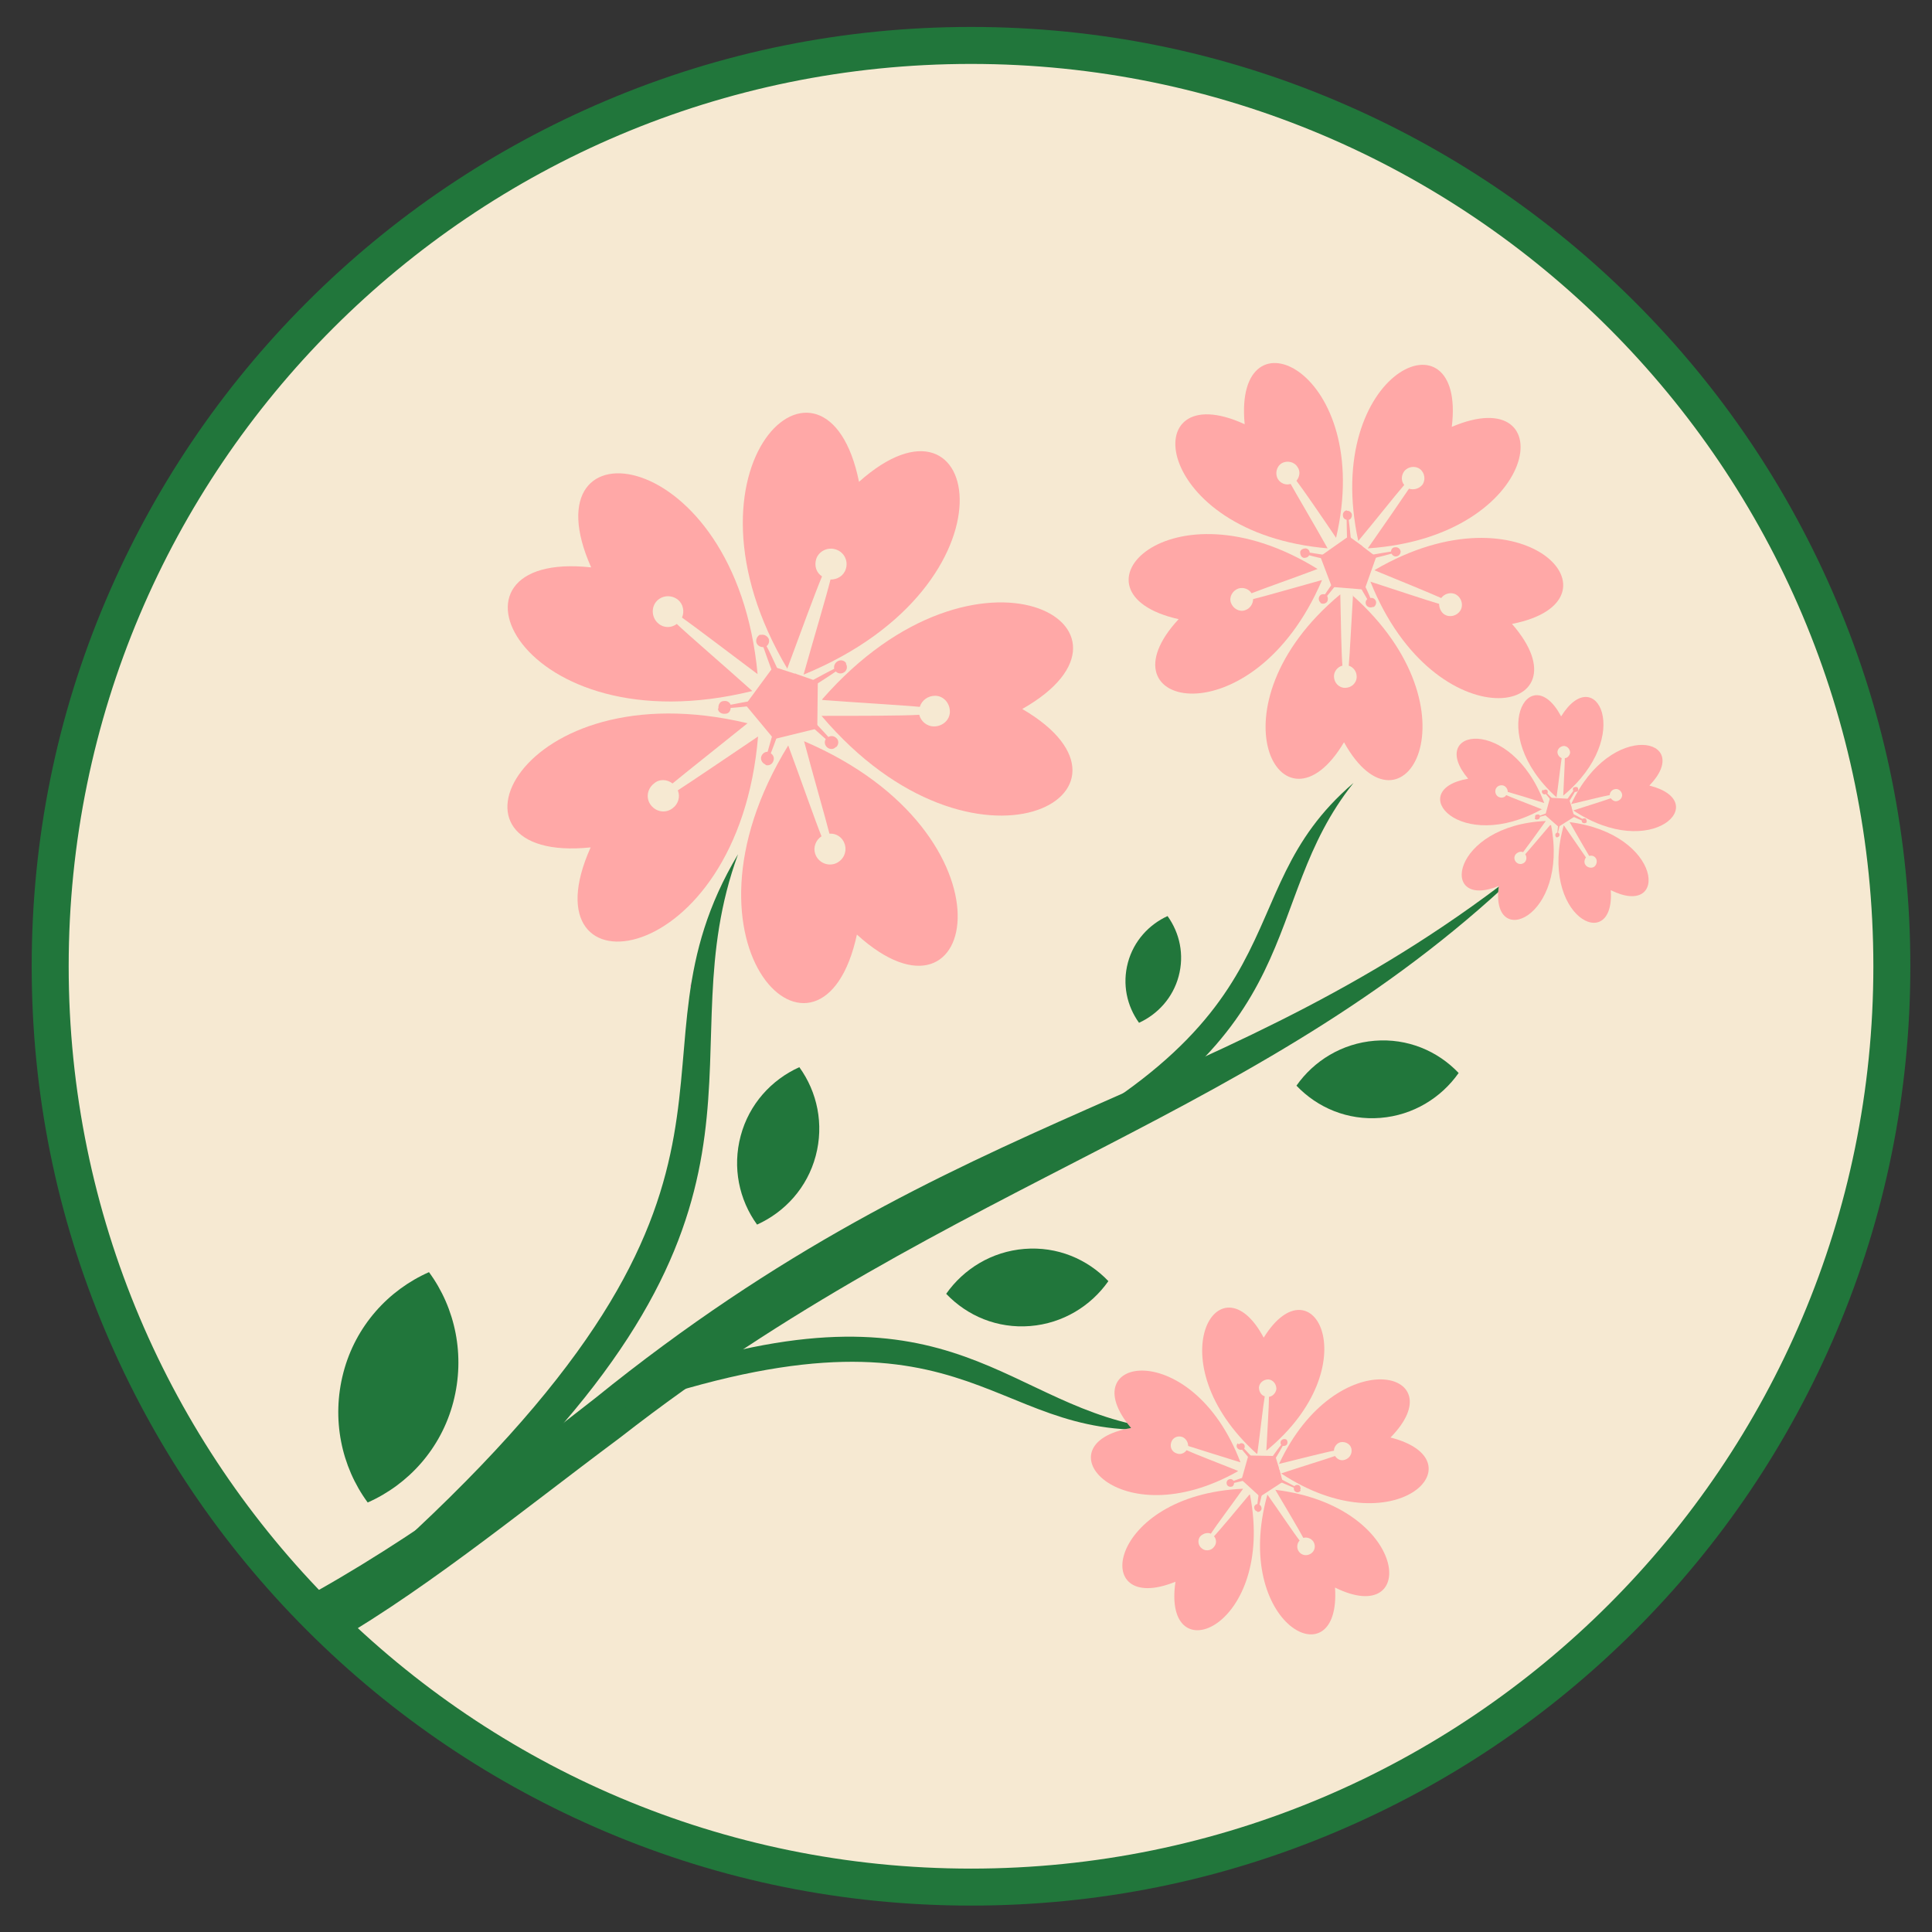 <svg viewBox="0 0 365.7 365.7" version="1.1" xmlns:xlink="http://www.w3.org/1999/xlink" xmlns="http://www.w3.org/2000/svg" id="Roundel">
  
  <rect x="0" y="0" width="365.7" height="365.7" fill="#333333" stroke="none"/>
  
  <defs>
    <style>
      .st0 {
        fill: none;
      }

      .st1, .st2, .st3 {
        fill-rule: evenodd;
      }

      .st1, .st4 {
        fill: #21763b;
      }

      .st5 {
        fill: #f6e9d2;
      }

      .st6 {
        clip-path: url(#clippath-1);
      }

      .st2 {
        fill: #ffa8a7;
      }

      .st3 {
        fill: #fcabce;
      }
    </style>
    <clipPath id="clippath-1">
      <path d="M183.8,357.2c-96.1,0-174.3-78.2-174.3-174.3S87.7,8.6,183.8,8.6s174.3,78.2,174.3,174.3-78.2,174.3-174.3,174.3h0Z" class="st0"></path>
    </clipPath>
  </defs>
  <path d="M183.8,357.2c-96.1,0-174.3-78.2-174.3-174.3S87.7,8.6,183.8,8.6s174.3,78.2,174.3,174.3-78.2,174.3-174.3,174.3h0Z" class="st5"></path>
  <path d="M183.8,12.1c94.3,0,170.8,76.5,170.8,170.8s-76.5,170.8-170.8,170.8S13,277.2,13,182.9,89.5,12.1,183.8,12.1M183.8,5.1c-24,0-47.3,4.7-69.2,14-21.2,9-40.2,21.8-56.5,38.1-16.3,16.3-29.1,35.3-38.1,56.5-9.3,21.9-14,45.2-14,69.2s4.7,47.3,14,69.2c9,21.2,21.8,40.2,38.1,56.5,16.3,16.3,35.3,29.1,56.5,38.1,21.9,9.3,45.2,14,69.2,14s47.3-4.7,69.2-14c21.2-9,40.2-21.8,56.5-38.1,16.3-16.3,29.1-35.3,38.1-56.5,9.3-21.9,14-45.2,14-69.2s-4.7-47.3-14-69.2c-9-21.2-21.8-40.2-38.1-56.5-16.3-16.3-35.3-29.1-56.5-38.1-21.9-9.3-45.2-14-69.2-14h0Z" class="st4"></path>
  <g class="st6">
    <g>
      <path d="M149.1,126.7c-23-38.6,7.3-66,13.5-35.5,23.2-20.7,31.1,19.4-10.5,36.5,1.8-6.4,4.4-15.1,5.1-18,1.3,0,2.5-.7,2.9-2,.5-1.5-.3-3.2-1.9-3.7-1.5-.5-3.2.3-3.7,1.8-.4,1.3,0,2.6,1.1,3.3-1.2,2.8-4.3,11.3-6.6,17.5h0Z" class="st2"></path>
      <path d="M155.6,132.4c29.5-33.8,64.9-13.5,37.9,1.8,26.9,15.7-8.9,35.6-38,1.3,6.6,0,15.5,0,18.5-.2.3,1.2,1.4,2.2,2.8,2.2,1.6,0,3-1.2,3-2.8,0-1.6-1.2-3-2.8-3-1.3,0-2.5.8-2.9,2.1-3-.3-11.8-.8-18.4-1.3h0Z" class="st2"></path>
      <path d="M152.2,140.3c41.2,17.6,33,57.5,10,36.6-6.6,30.5-36.6,2.6-13-35.8,2.3,6.2,5.2,14.5,6.3,17.2-1.1.7-1.6,2.1-1.2,3.3.5,1.5,2.1,2.4,3.7,1.9,1.5-.5,2.4-2.1,1.9-3.7-.4-1.3-1.6-2.1-2.9-2-.7-2.8-3.1-11.1-4.8-17.5h0Z" class="st2"></path>
      <path d="M143.5,139.3c-3.7,44.9-44.5,49.6-31.7,21.1-30.9,3.2-13.9-33.9,29.7-23.5-5.1,4.1-11.9,9.5-14.2,11.4-1-.8-2.5-.9-3.5,0-1.3,1-1.6,2.8-.6,4.1,1,1.3,2.8,1.6,4.1.6,1.1-.8,1.5-2.2,1-3.4,2.5-1.6,9.7-6.5,15.2-10.2h0Z" class="st2"></path>
      <path d="M142.4,130.8c-44.3,10.9-61.6-26.8-30.5-23.4-12.6-28.3,27.4-23.8,31.5,20.2-5.2-3.9-11.9-9-14.3-10.7.5-1.2.2-2.6-.8-3.4-1.3-1-3.1-.8-4.1.4-1,1.2-.8,3.1.4,4.1,1,.9,2.5.9,3.5.1,2.2,2.1,9.3,8.2,14.3,12.7h0Z" class="st2"></path>
      <path d="M132.6,180.9c1.6.5,2.5,2.3,1.9,3.9-.5,1.6-2.3,2.5-3.9,1.9h0" class="st3"></path>
      <path d="M160.2,125.6c-.3-.6-1.1-.8-1.7-.4-.5.3-.7.9-.6,1.4-1.7.8-8.1,4.4-9.5,5l.4.7.4.7c1.2-.9,7.5-4.8,9-5.9.4.4,1,.5,1.5.2.6-.3.8-1.1.4-1.7h0Z" class="st2"></path>
      <path d="M158.3,141.4c.5-.5.5-1.3,0-1.7-.4-.4-1-.5-1.5-.2-1.2-1.4-6.4-6.7-7.3-7.9l-.6.6-.6.6c1.2.9,6.6,5.9,8,7.1-.3.5-.2,1.1.2,1.5.5.5,1.3.5,1.7,0h0Z" class="st2"></path>
      <path d="M144.9,144.8c.6.2,1.3-.1,1.5-.8.2-.5,0-1.1-.5-1.4.7-1.7,3.1-8.7,3.8-10.1l-.8-.3-.8-.3c-.2,1.5-2.3,8.6-2.8,10.4-.5,0-1,.3-1.2.9-.2.6.2,1.3.8,1.5h0Z" class="st2"></path>
      <path d="M135.9,134.1c0,.7.7,1.1,1.4,1,.6,0,1-.5,1-1.1,1.9-.1,9.2-1,10.7-1v-.8c-.1,0-.2-.8-.2-.8-1.4.4-8.7,1.6-10.5,2-.2-.5-.7-.8-1.3-.7-.7,0-1.1.7-1,1.4h0Z" class="st2"></path>
      <path d="M143.9,120.1c-.6.3-.9,1-.7,1.6.2.5.7.8,1.3.8.6,1.8,3.2,8.7,3.6,10.1l.8-.3.8-.3c-.7-1.3-3.7-8.1-4.6-9.7.4-.3.6-.9.4-1.4-.3-.6-1-.9-1.6-.7h0Z" class="st2"></path>
      <polygon points="146.5 139.9 141.1 133.4 146.4 126.2 150.4 127.5 150.6 127.5 150.8 127.6 154.8 129 154.7 137.9 146.5 139.9 146.5 139.9" class="st2"></polygon>
      <path d="M78.6,289.7c72.5-67.9,37.7-88.8,61.1-128-13.8,37.8,11.9,63.9-44.9,120.4-12,6.2-8.1,4.5-16.3,7.7h0Z" class="st4"></path>
      <path d="M-3.9,326.6c47.7,6.4,81.2-24.6,121.3-54.5,63.6-49.6,122.7-60.5,171.9-108.6-57.4,45.7-106.6,44.5-176.7,101.2-13.1,10.1-77.8,63.2-113.8,52-2.9,6.4-3.6,4.3-2.7,9.9h0Z" class="st4"></path>
      <path d="M257.1,102.4c-7-32.3,20.5-44.4,17.7-21.6,21.1-9,17.1,20.8-15.9,23,2.8-4,6.6-9.5,7.8-11.3.9.3,1.9,0,2.5-.7.7-.9.5-2.3-.4-3-.9-.7-2.3-.5-3,.4-.6.8-.6,1.9,0,2.6-1.5,1.7-5.6,6.9-8.7,10.6h0Z" class="st2"></path>
      <path d="M260.2,107.9c28.5-16.7,48.5,5.8,26,10.2,15.1,17.3-14.5,22.8-26.8-8,4.6,1.5,10.9,3.6,13,4.2,0,.9.5,1.9,1.4,2.2,1.1.4,2.4-.2,2.8-1.3.4-1.1-.2-2.4-1.3-2.8-.9-.3-1.9,0-2.5.8-2-.9-8.1-3.4-12.5-5.2h0Z" class="st2"></path>
      <path d="M256,112.7c24.6,21.9,9.5,47.8-1.6,27.8-11.7,19.7-26.2-6.8-.7-28,.1,4.8.2,11.3.4,13.5-.9.2-1.6,1.1-1.6,2,0,1.2.9,2.2,2.1,2.2,1.2,0,2.2-.9,2.2-2.1,0-1-.6-1.8-1.5-2.1.2-2.1.5-8.5.8-13.3h0Z" class="st2"></path>
      <path d="M250.2,109.9c-13.1,30.5-42.7,24.1-27.1,7.3-22.3-5-1.8-26.9,26.3-9.5-4.5,1.7-10.5,3.8-12.5,4.6-.5-.8-1.5-1.2-2.5-.9-1.1.4-1.8,1.6-1.4,2.7.4,1.1,1.6,1.8,2.7,1.4.9-.3,1.5-1.2,1.5-2.1,2.1-.5,8.3-2.3,13-3.6h0Z" class="st2"></path>
      <path d="M251.4,103.8c-33.5-2.8-36.7-33.1-15.8-23.5-2.2-22.7,24.7-10.2,17.3,21.5-2.7-4-6.2-9.1-7.5-10.8.6-.7.8-1.8.2-2.6-.6-1-2-1.3-3-.7-1,.6-1.3,2-.7,3,.5.8,1.5,1.2,2.4.9,1.1,2,4.6,7.9,7,12.2h0Z" class="st2"></path>
      <path d="M265.1,104.3c-.1-.5-.6-.8-1.1-.7-.4,0-.7.4-.7.8-1.4.2-6.7,1.2-7.8,1.2v.6c.1,0,.3.6.3.6,1-.4,6.3-1.6,7.6-2,.2.4.6.6,1,.5.5-.1.8-.6.7-1.1h0Z" class="st2"></path>
      <path d="M260,114.9c.4-.2.6-.8.4-1.2-.2-.4-.6-.6-1-.5-.5-1.3-2.9-6.2-3.3-7.2l-.6.3-.6.3c.6.9,3.2,5.7,3.9,6.8-.3.3-.4.7-.2,1.1.2.4.8.6,1.2.4h0Z" class="st2"></path>
      <path d="M249.9,114.1c.4.3,1,.2,1.3-.2.2-.3.2-.8,0-1.1.9-1,4.2-5.4,5-6.1l-.5-.4-.5-.4c-.5,1-3.6,5.4-4.4,6.6-.4-.1-.8,0-1,.3-.3.4-.2,1,.2,1.3h0Z" class="st2"></path>
      <path d="M246.1,104.5c0,.5.2,1,.7,1.1.4,0,.8-.1,1-.5,1.3.4,6.7,1.5,7.7,1.8v-.6c.1,0,.2-.6.2-.6-1.1,0-6.5-.9-7.8-1.1,0-.4-.3-.7-.7-.8-.5,0-1,.2-1.1.7h0Z" class="st2"></path>
      <path d="M255,96.6c-.5,0-.9.5-.8,1,0,.4.3.7.7.8,0,1.4.2,6.8.1,7.9h.6s.6,0,.6,0c-.2-1.1-.7-6.5-.9-7.9.4-.1.6-.5.6-.9,0-.5-.5-.9-1-.8h0Z" class="st2"></path>
      <polygon points="252.1 111.1 249.9 105.3 255.3 101.5 257.8 103.3 257.9 103.4 258 103.5 260.5 105.4 258.3 111.6 252.1 111.1 252.1 111.1" class="st2"></polygon>
      <path d="M183.5,223.2c66.5-30.4,47.1-53.1,72.7-75-18.5,23.2-6.7,47.4-59.5,73.5-9.8,1.5-6.7,1.3-13.2,1.5h0Z" class="st4"></path>
      <path d="M297.4,152.2c7.6-16.3,23.4-12.4,14.8-3.5,12.1,3,.5,14.6-14.4,4.7,2.5-.8,6-1.9,7.1-2.3.3.4.8.7,1.3.5.6-.2,1-.8.8-1.4-.2-.6-.8-1-1.4-.8-.5.1-.9.6-.9,1.1-1.2.2-4.7,1.1-7.3,1.7h0Z" class="st2"></path>
      <path d="M297,155.6c17.8,2.2,19,18.4,7.9,12.9.8,12.4-13.8,5-8.9-12.3,1.5,2.2,3.5,5.1,4.2,6.1-.3.4-.4,1-.1,1.4.3.5,1.1.7,1.6.4.5-.3.7-1.1.4-1.6-.3-.5-.8-.6-1.3-.5-.6-1-2.4-4.1-3.7-6.4h0Z" class="st2"></path>
      <path d="M293.6,156.2c3.4,17.6-11.6,23.8-9.9,11.5-11.5,4.7-9.1-11.5,8.9-12.3-1.5,2.1-3.6,5-4.3,5.9-.5-.2-1,0-1.4.4-.4.5-.3,1.2.2,1.6.5.4,1.2.3,1.6-.2.3-.4.3-1,0-1.4.8-.9,3-3.5,4.7-5.5h0Z" class="st2"></path>
      <path d="M292,153.1c-15.7,8.8-26.3-3.6-14.1-5.7-8-9.5,8.1-12.2,14.4,4.6-2.5-.8-5.8-1.8-6.9-2.1,0-.5-.3-1-.8-1.2-.6-.2-1.3.1-1.5.7-.2.6.1,1.3.7,1.5.5.2,1.1,0,1.3-.4,1.1.5,4.3,1.7,6.8,2.7h0Z" class="st2"></path>
      <path d="M294.6,150.9c-13.5-12.2-5-26.4.9-15.3,6.5-10.5,14,3.7.4,15,.1-2.6.3-6,.3-7.1.5,0,.9-.5,1-1,0-.6-.4-1.2-1.1-1.3-.6,0-1.2.4-1.3,1.1,0,.5.3,1,.8,1.2-.2,1.2-.6,4.9-1,7.6h0Z" class="st2"></path>
      <path d="M300.3,155.6c.1-.2,0-.5-.2-.7-.2,0-.4,0-.6.1-.6-.4-3.3-1.7-3.8-2v.3c-.1,0-.3.3-.3.3.6.2,3.3,1.4,4,1.7,0,.2,0,.4.3.5.2.1.5,0,.7-.2h0Z" class="st2"></path>
      <path d="M294.6,158.5c.3,0,.5-.1.6-.4,0-.2,0-.4-.3-.5.2-.7.8-3.6,1-4.2h-.3c0,0-.3-.1-.3-.1,0,.6-.5,3.5-.5,4.3-.2,0-.4.2-.4.4,0,.3.1.5.4.6h0Z" class="st2"></path>
      <path d="M290.5,154.8c0,.3.3.4.6.3.2,0,.4-.3.4-.5.7-.2,3.6-.9,4.2-1v-.3c0,0-.2-.3-.2-.3-.5.2-3.4,1.1-4,1.4-.1-.2-.3-.3-.6-.2-.3,0-.4.3-.3.6h0Z" class="st2"></path>
      <path d="M292,149.5c-.2.2-.2.5,0,.7.2.2.4.2.6.1.5.6,2.4,2.8,2.7,3.3l.3-.2.3-.2c-.5-.4-2.5-2.5-3-3,.1-.2.1-.4,0-.6-.2-.2-.5-.2-.7,0h0Z" class="st2"></path>
      <path d="M298.5,149c-.2-.1-.5,0-.7.1-.1.2-.1.4,0,.6-.5.6-2.1,3-2.5,3.5l.3.2.3.2c.3-.5,1.8-3,2.2-3.7.2,0,.4,0,.6-.2.1-.2,0-.5-.1-.7h0Z" class="st2"></path>
      <polygon points="292.5 154.3 293.4 151 297 151.2 297.5 152.8 297.5 152.9 297.5 152.9 298 154.6 295 156.5 292.5 154.3 292.5 154.3" class="st2"></polygon>
      <path d="M115.2,267.6c68.8-24.7,70.8,5.2,104.4,2.9-29.4-3.7-37.9-29.2-93.9-11-8.1,5.8-5.7,3.8-10.5,8.1h0Z" class="st4"></path>
      <path d="M242.1,277.1c10.9-23.3,33.6-17.7,21.1-5,17.3,4.4.8,21-20.7,6.8,3.6-1.2,8.5-2.7,10.2-3.3.4.6,1.1,1,1.9.7.9-.3,1.4-1.2,1.2-2.1-.2-.9-1.2-1.4-2.1-1.2-.7.2-1.2.9-1.2,1.6-1.7.3-6.7,1.6-10.4,2.5h0Z" class="st2"></path>
      <path d="M241.4,282c25.5,3.1,27.2,26.4,11.3,18.5,1.2,17.8-19.7,7.2-12.8-17.6,2.2,3.1,5,7.3,6.1,8.7-.5.5-.6,1.4-.2,2,.5.8,1.5,1,2.3.5.8-.5,1-1.5.5-2.3-.4-.6-1.2-.9-1.9-.7-.8-1.5-3.4-5.9-5.3-9.1h0Z" class="st2"></path>
      <path d="M236.6,282.9c4.9,25.2-16.7,34.1-14.1,16.5-16.5,6.7-13-16.5,12.8-17.6-2.2,3.1-5.2,7.1-6.1,8.5-.7-.3-1.5,0-2,.5-.6.7-.4,1.8.3,2.3.7.6,1.8.4,2.3-.3.5-.6.5-1.4,0-2,1.1-1.2,4.3-5,6.7-7.9h0Z" class="st2"></path>
      <path d="M234.3,278.5c-22.5,12.7-37.7-5.2-20.2-8.2-11.5-13.6,11.6-17.5,20.7,6.5-3.6-1.1-8.3-2.6-9.9-3.1,0-.7-.4-1.4-1.1-1.7-.9-.3-1.8.1-2.1,1-.3.9.1,1.8,1,2.1.7.3,1.5,0,1.9-.6,1.5.7,6.2,2.5,9.7,3.9h0Z" class="st2"></path>
      <path d="M237.9,275.2c-19.4-17.5-7.1-37.8,1.3-22,9.3-15,20.1,5.3.5,21.4.2-3.7.5-8.6.5-10.2.7-.1,1.3-.7,1.4-1.5,0-.9-.6-1.7-1.5-1.8-.9,0-1.7.6-1.8,1.5,0,.8.4,1.5,1.1,1.7-.3,1.7-.9,7.1-1.4,10.8h0Z" class="st2"></path>
      <path d="M246.1,282c.2-.3,0-.8-.3-.9-.3-.1-.6,0-.8.2-.9-.5-4.7-2.4-5.4-2.9l-.2.4-.2.4c.8.3,4.7,2,5.7,2.4,0,.3,0,.6.4.8.3.2.8,0,.9-.3h0Z" class="st2"></path>
      <path d="M238,286.2c.4,0,.7-.2.8-.6,0-.3-.1-.6-.4-.8.3-1,1.1-5.2,1.4-6h-.5c0,0-.5-.2-.5-.2,0,.8-.7,5-.8,6.1-.3,0-.6.3-.6.6,0,.4.2.7.6.8h0Z" class="st2"></path>
      <path d="M232.2,280.9c.1.4.5.6.9.5.3,0,.5-.4.5-.7,1-.2,5.1-1.3,6-1.4v-.5c-.1,0-.3-.5-.3-.5-.8.4-4.8,1.6-5.8,2-.2-.3-.5-.4-.8-.3-.4.1-.6.5-.5.9h0Z" class="st2"></path>
      <path d="M234.3,273.2c-.3.3-.3.7,0,1,.2.2.6.3.8.2.7.8,3.4,4.1,3.9,4.8l.4-.3.4-.3c-.6-.5-3.6-3.6-4.3-4.4.2-.3.1-.6,0-.8-.3-.3-.7-.3-1,0h0Z" class="st2"></path>
      <path d="M243.5,272.5c-.3-.2-.8-.1-1,.2-.2.3-.1.6,0,.8-.7.8-3.1,4.3-3.6,4.9l.4.3.4.3c.4-.8,2.6-4.3,3.1-5.3.3,0,.6,0,.8-.3.2-.3.1-.8-.2-1h0Z" class="st2"></path>
      <polygon points="235 280.1 236.3 275.5 241.4 275.6 242.1 277.9 242.1 278.1 242.2 278.2 242.8 280.5 238.5 283.3 235 280.1 235 280.1" class="st2"></polygon>
      <path d="M69.6,284.4c-5-6.8-6.9-15.8-4.6-24.6,2.3-8.8,8.5-15.6,16.2-19,5,6.8,6.9,15.8,4.6,24.6-2.3,8.8-8.5,15.6-16.2,19h0Z" class="st1"></path>
      <path d="M143.3,231.8c-3.4-4.7-4.7-10.8-3.1-16.8,1.6-6,5.8-10.6,11.1-13,3.4,4.7,4.7,10.8,3.1,16.8-1.6,6-5.8,10.6-11.1,13h0Z" class="st1"></path>
      <path d="M179.1,244.9c3.3-4.7,8.6-8,14.8-8.5,6.2-.5,11.9,1.9,15.9,6.1-3.3,4.7-8.6,8-14.8,8.5-6.2.5-11.9-1.9-15.9-6.1h0Z" class="st1"></path>
      <path d="M245.4,205.5c3.3-4.7,8.6-8,14.8-8.5,6.2-.5,11.9,1.9,15.9,6.1-3.3,4.7-8.6,8-14.8,8.5-6.2.5-11.9-1.9-15.9-6.1h0Z" class="st1"></path>
      <path d="M215.6,193.6c-2.3-3.2-3.2-7.3-2.1-11.4,1.1-4.1,4-7.2,7.5-8.8,2.3,3.2,3.2,7.3,2.1,11.4-1.1,4.1-4,7.2-7.5,8.8h0Z" class="st1"></path>
    </g>
  </g>
</svg>
